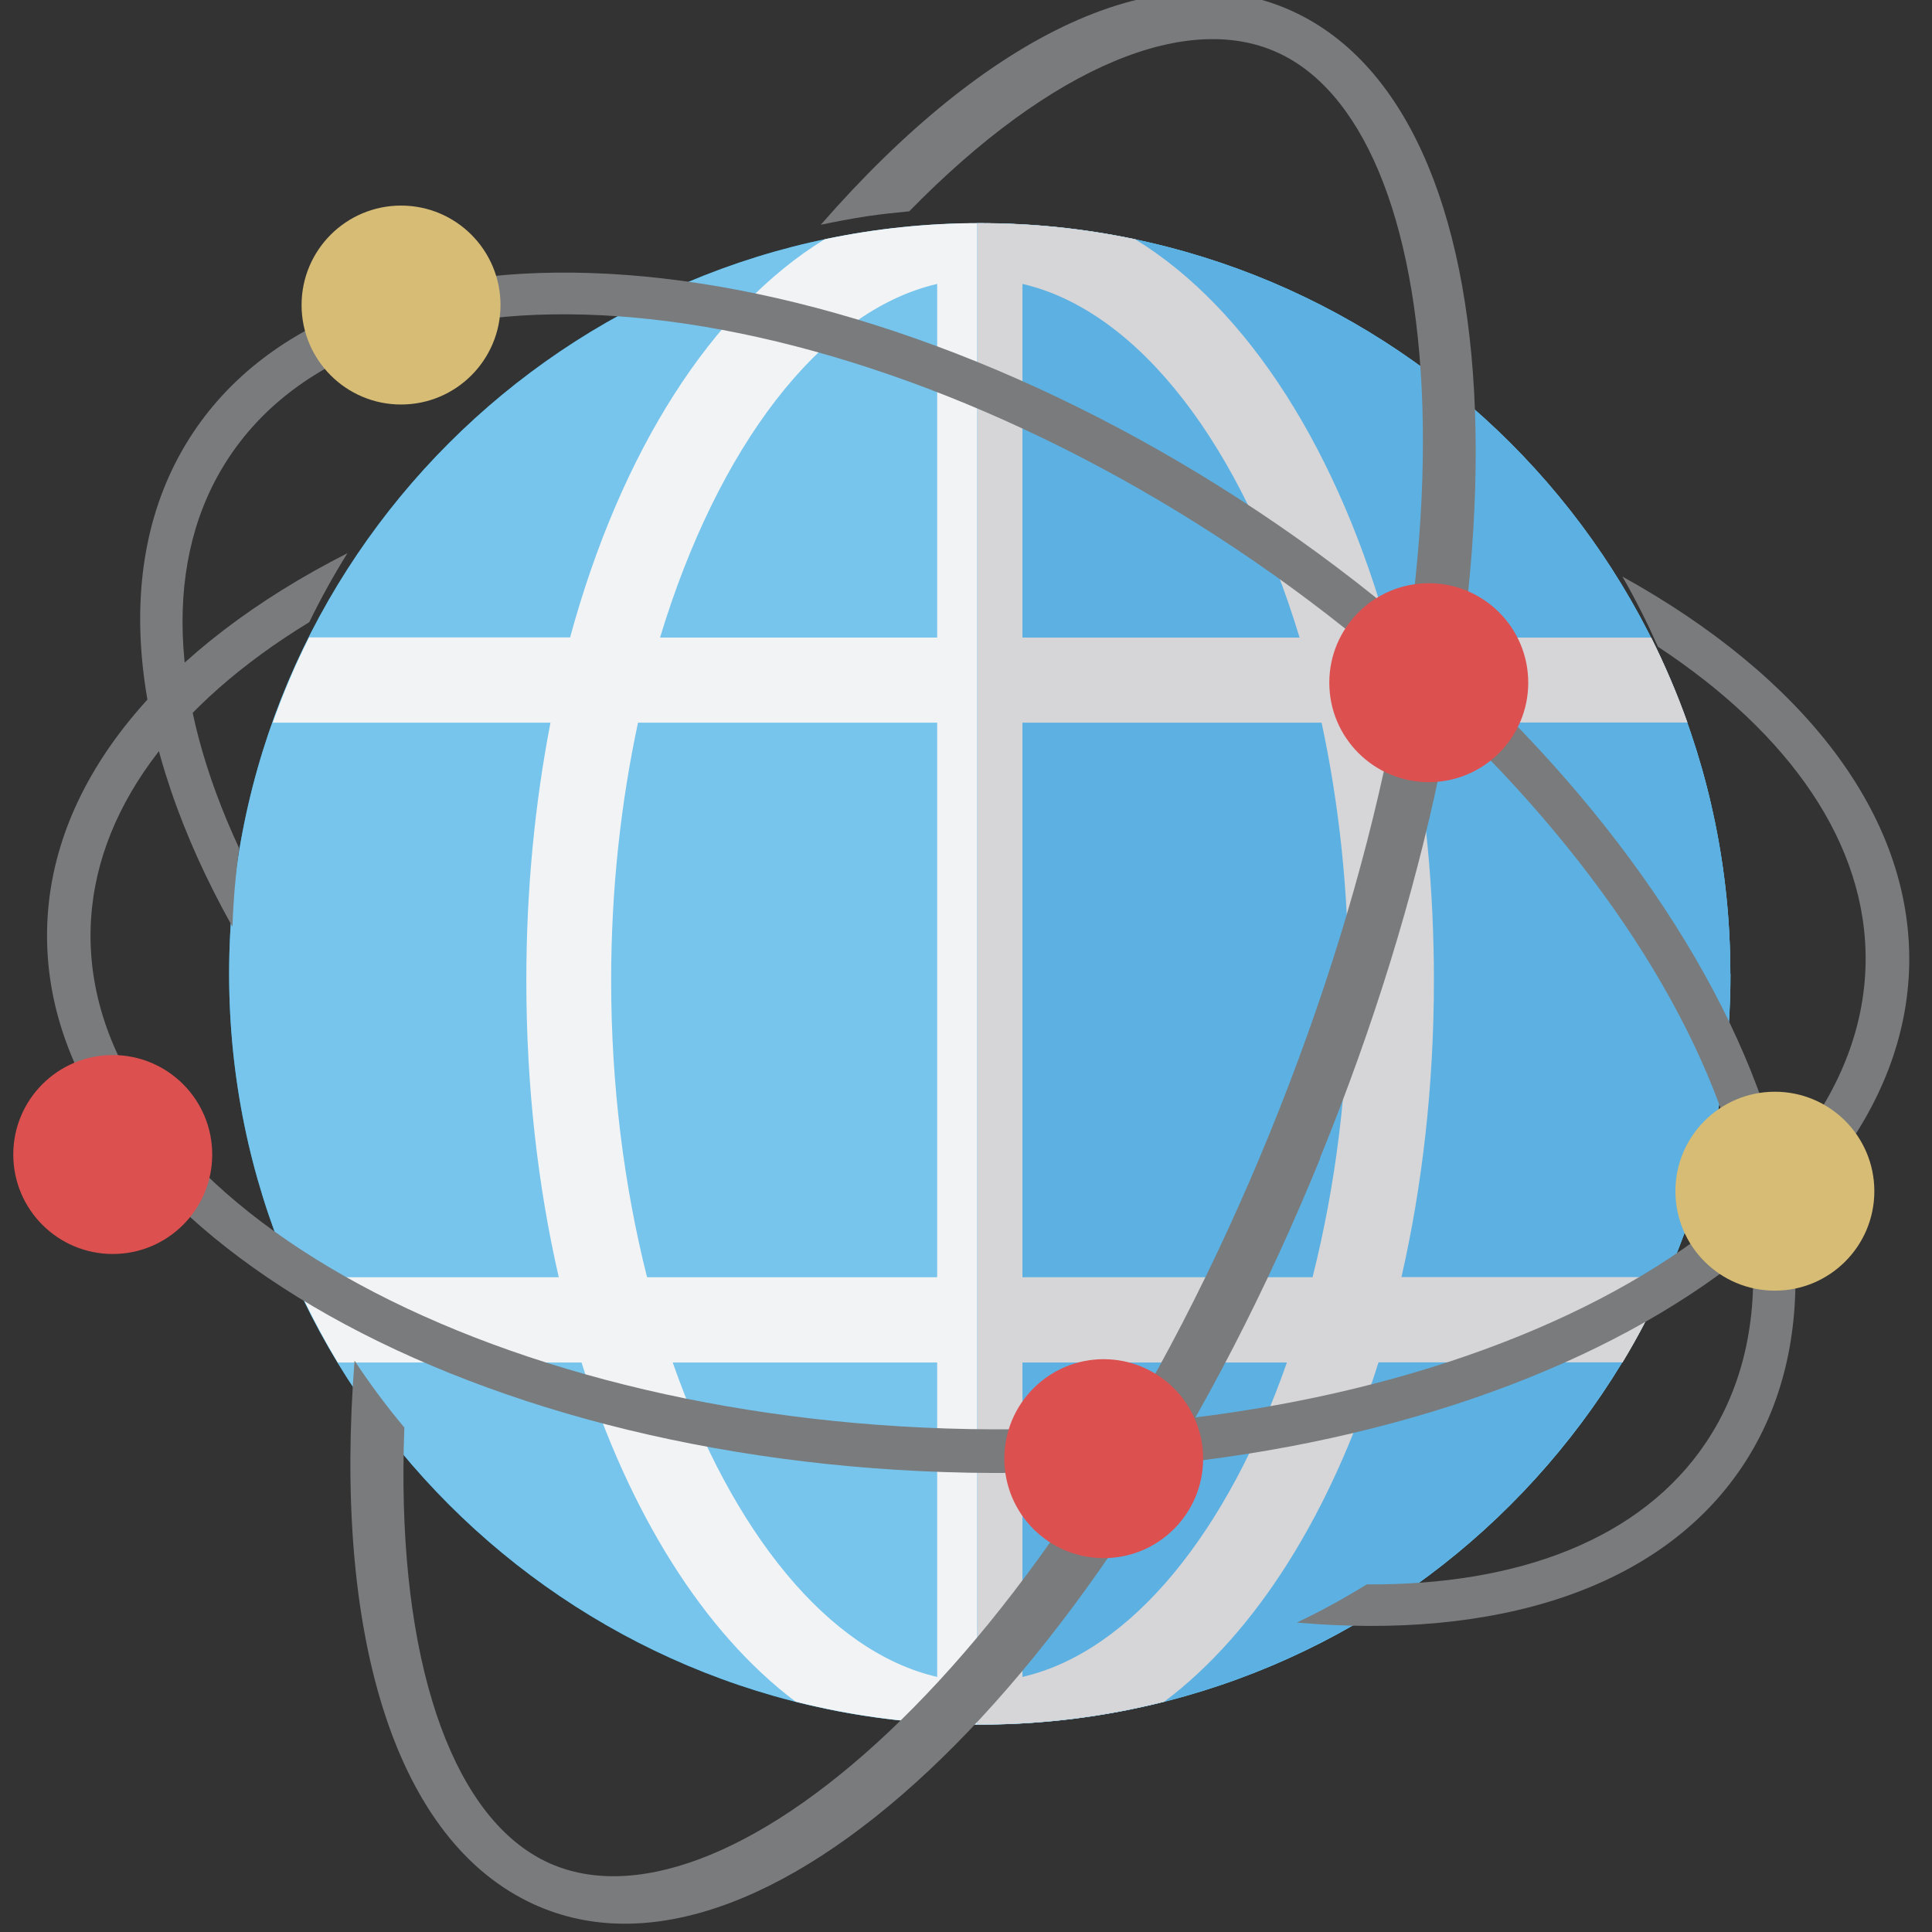<?xml version="1.0" encoding="UTF-8"?>
<svg id="Layer_1" data-name="Layer 1" xmlns="http://www.w3.org/2000/svg" viewBox="0 0 128 128"><rect x="0" y="0" width="128" height="128" fill="#333333" stroke="none"/>
  <defs>
    <style>
      .cls-1 {
        fill: #dd5050;
      }

      .cls-1, .cls-2, .cls-3, .cls-4, .cls-5, .cls-6, .cls-7, .cls-8 {
        stroke-width: 0px;
      }

      .cls-2 {
        fill: #77c5ec;
      }

      .cls-3 {
        fill: #f2f3f4;
      }

      .cls-4 {
        fill: #797b7d;
      }

      .cls-5 {
        fill: #2290b7;
      }

      .cls-6 {
        fill: #5db1e2;
      }

      .cls-7 {
        fill: #d6d5d7;
      }

      .cls-8 {
        fill: #d6bc74;
      }
    </style>
  </defs>
  <g>
    <path class="cls-5" d="M114.65,64.52c0,27.47-22.27,49.74-49.73,49.74S15.18,91.99,15.18,64.52,37.45,14.79,64.91,14.79s49.73,22.27,49.73,49.74Z"/>
    <path class="cls-2" d="M114.65,64.52c0,27.47-22.27,49.74-49.73,49.74S15.18,91.99,15.18,64.52,37.45,14.79,64.91,14.79s49.73,22.27,49.73,49.74Z"/>
    <path class="cls-3" d="M110.41,84.62h-17.57c1.38-6.04,2.15-12.67,2.15-19.67,0-6.01-.56-11.74-1.6-17.07h18.4c-.69-1.94-1.5-3.83-2.41-5.65h-17.29c-3.35-12.29-9.39-21.79-16.87-26.38-3.32-.7-6.76-1.07-10.29-1.07s-6.97.37-10.29,1.07c-7.49,4.59-13.52,14.08-16.87,26.38h-17.29c-.92,1.82-1.72,3.71-2.41,5.65h18.4c-1.03,5.33-1.6,11.06-1.6,17.07,0,7,.76,13.62,2.15,19.67h-17.57c.86,1.95,1.84,3.84,2.93,5.65h16.15c3.14,9.99,8.11,17.9,14.18,22.47,3.91.99,8.01,1.52,12.22,1.52s8.31-.53,12.22-1.52c6.07-4.57,11.04-12.48,14.18-22.47h16.16c1.1-1.81,2.07-3.7,2.93-5.65ZM62.09,111.1c-7.23-1.67-13.6-9.63-17.52-20.83h17.52v20.83ZM62.09,84.62h-19.22c-1.52-6.01-2.38-12.69-2.38-19.67,0-5.99.64-11.76,1.78-17.07h19.82v36.74ZM62.09,42.24h-18.36c3.8-12.56,10.59-21.63,18.36-23.43v23.43ZM67.74,18.81c7.78,1.8,14.56,10.87,18.36,23.43h-18.36v-23.43ZM67.74,111.1v-20.83h17.52c-3.92,11.2-10.29,19.16-17.52,20.83ZM86.95,84.62h-19.21v-36.74h19.82c1.14,5.32,1.78,11.08,1.78,17.07,0,6.98-.86,13.65-2.38,19.67Z"/>
    <path class="cls-6" d="M64.91,14.79c-.05,0-.1,0-.16,0v99.46c.05,0,.1,0,.16,0,27.47,0,49.73-22.27,49.73-49.74S92.38,14.79,64.91,14.79Z"/>
    <path class="cls-7" d="M109.38,42.24h-17.29c-3.35-12.29-9.39-21.79-16.87-26.38-3.32-.7-6.76-1.07-10.29-1.07-.05,0-.1,0-.16,0v99.46c.05,0,.1,0,.16,0,4.22,0,8.31-.53,12.22-1.52,6.07-4.57,11.04-12.48,14.18-22.47h16.16c1.1-1.81,2.07-3.7,2.93-5.65h-17.57c1.38-6.04,2.15-12.67,2.15-19.67,0-6.01-.56-11.74-1.6-17.07h18.4c-.69-1.94-1.5-3.83-2.41-5.65ZM67.74,18.81c7.78,1.8,14.56,10.87,18.36,23.43h-18.36v-23.43ZM67.74,111.1v-20.83h17.52c-3.92,11.2-10.29,19.16-17.52,20.83ZM86.95,84.62h-19.21v-36.74h19.82c1.14,5.32,1.78,11.08,1.78,17.07,0,6.98-.86,13.65-2.38,19.67Z"/>
  </g>
  <path class="cls-4" d="M109.85,42.85c8.7,5.74,13.9,13.08,13.75,20.99-.33,17.61-26.97,31.44-59.39,30.84-32.42-.6-58.53-15.41-58.21-33.01.15-7.9,5.6-15.03,14.49-20.45.77-1.58,1.61-3.1,2.53-4.57-12.07,6.13-19.72,14.99-19.9,24.97-.36,19.19,27.03,35.32,61.04,35.95,34.01.63,61.97-14.48,62.33-33.67.18-9.98-7.14-19.13-19-25.7.87,1.51,1.65,3.07,2.36,4.66Z"/>
  <path class="cls-4" d="M15.84,56.19c-4.58-9.85-5.16-19.18-.63-25.95,9.78-14.64,39.67-11.91,66.64,6.1,26.97,18.01,40.96,44.57,31.19,59.21-4.28,6.41-12.42,9.49-22.49,9.42-1.49.92-3.03,1.77-4.63,2.53,13.15,1.16,24.07-2.2,29.51-10.34,10.66-15.96-3.69-44.32-31.98-63.21C55.15,15.05,23.47,12.67,12.81,28.64c-5.68,8.51-4.26,20.53,2.59,32.76.06-1.75.21-3.49.45-5.21Z"/>
  <path class="cls-4" d="M87.44,76.76c14.31-35.06,13.68-68.38-1.44-75.84-8.92-4.41-20.6,1.33-31.62,13.97,1-.21,2.01-.4,3.04-.56.94-.14,1.88-.24,2.82-.33,9.42-9.64,18.57-13.41,24.67-10.39,11.41,5.63,13.8,35.7-.8,71.5-14.61,35.79-36.63,53.81-48.03,48.18-.31-.15-.6-.32-.89-.5-5.76-3.65-8.95-13.98-8.4-28.21-1.18-1.41-2.28-2.89-3.3-4.43-1.39,17.73,2.47,31.38,11.49,35.83,15.12,7.46,38.17-14.15,52.48-49.22Z"/>
  <path class="cls-1" d="M94.66,51.82c-3.64,0-6.59-2.95-6.59-6.59s2.95-6.59,6.59-6.59,6.59,2.95,6.59,6.59-2.95,6.59-6.59,6.59Z"/>
  <path class="cls-1" d="M7.47,83.08c-3.64,0-6.59-2.95-6.59-6.59s2.95-6.59,6.59-6.59,6.59,2.95,6.59,6.59-2.95,6.59-6.59,6.59Z"/>
  <path class="cls-8" d="M26.57,26.8c-3.64,0-6.59-2.95-6.59-6.59s2.95-6.59,6.59-6.59,6.59,2.95,6.59,6.59-2.95,6.59-6.59,6.59Z"/>
  <path class="cls-1" d="M73.12,103.23c-3.64,0-6.58-2.95-6.58-6.59s2.95-6.59,6.58-6.59,6.59,2.95,6.59,6.59-2.95,6.59-6.59,6.59Z"/>
  <path class="cls-8" d="M117.59,85.51c-3.64,0-6.59-2.95-6.59-6.59s2.95-6.59,6.59-6.59,6.59,2.95,6.59,6.59-2.95,6.59-6.59,6.59Z"/>
</svg>
